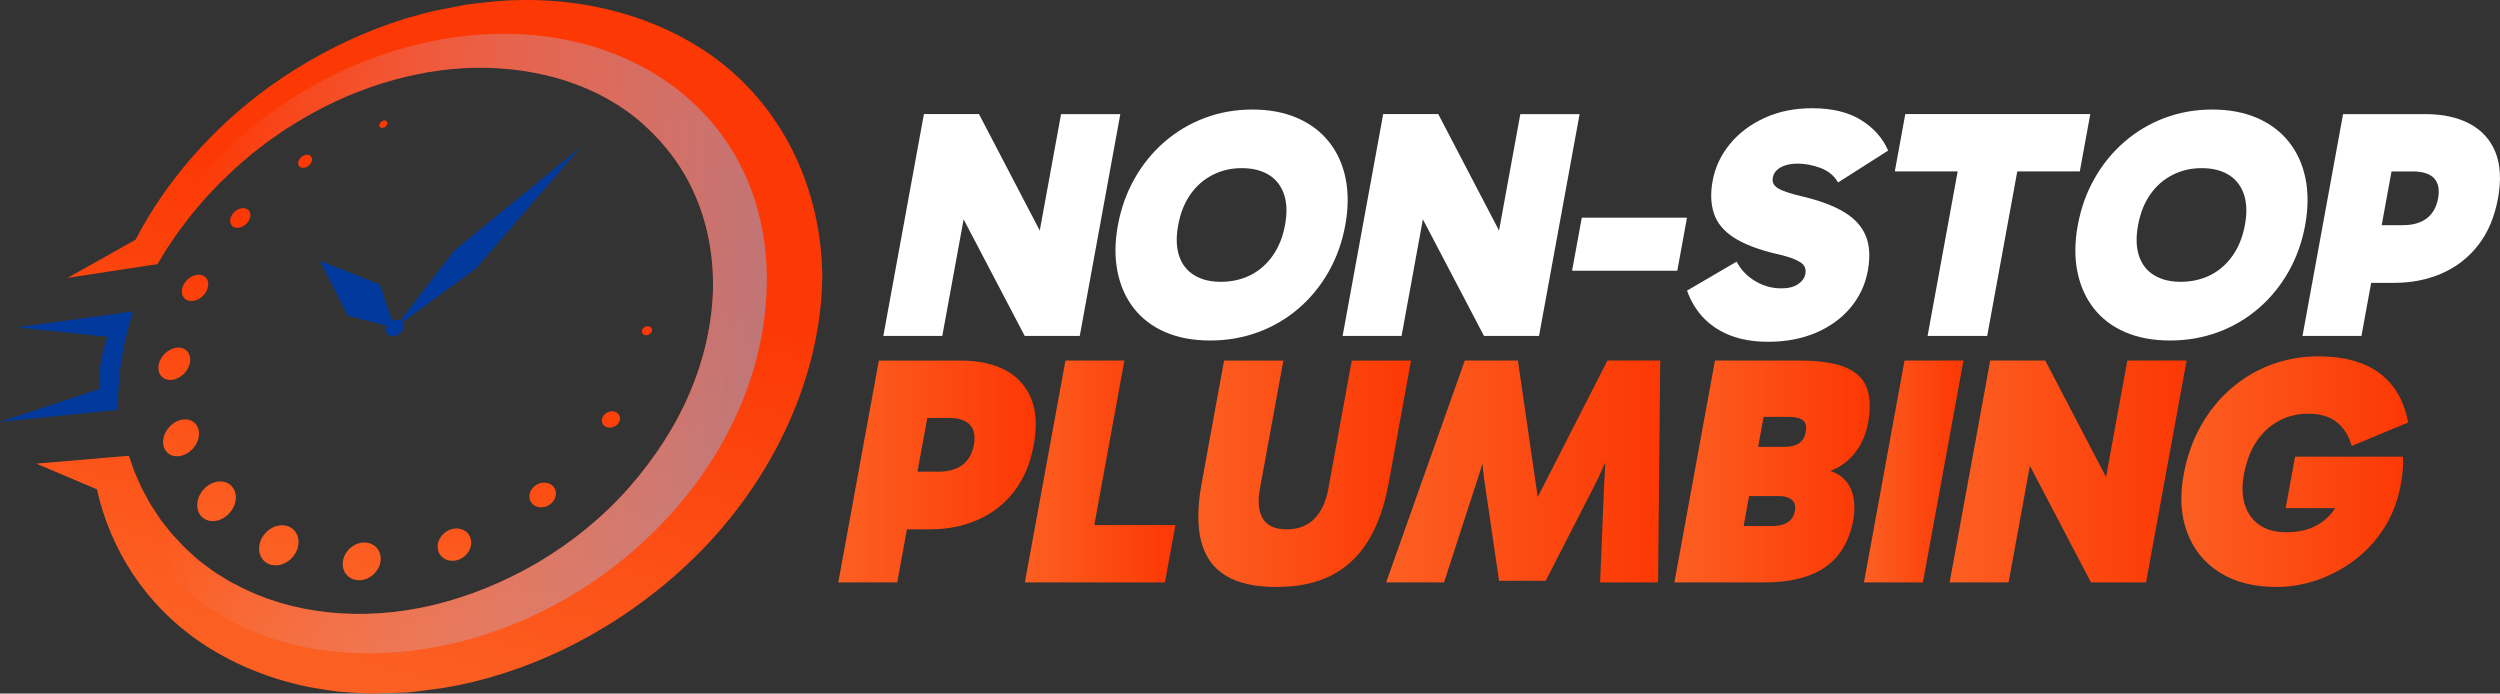 <?xml version="1.0" encoding="UTF-8"?>
<svg xmlns="http://www.w3.org/2000/svg" xmlns:xlink="http://www.w3.org/1999/xlink" viewBox="0 0 688.37 190.96">
  <rect x="0" y="0" width="688.37" height="190.96" fill="#333333" stroke="none"/>
  <defs>
    <style>
      .cls-1 {
        fill: url(#linear-gradient);
      }

      .cls-1, .cls-2, .cls-3, .cls-4, .cls-5, .cls-6, .cls-7, .cls-8, .cls-9, .cls-10, .cls-11, .cls-12, .cls-13 {
        stroke-width: 0px;
      }

      .cls-2 {
        fill: url(#linear-gradient-10);
      }

      .cls-3 {
        fill: url(#New_Gradient_Swatch_copy_11);
        mix-blend-mode: multiply;
      }

      .cls-4 {
        fill: url(#linear-gradient-4);
      }

      .cls-5 {
        fill: url(#linear-gradient-2);
      }

      .cls-6 {
        fill: url(#linear-gradient-3);
      }

      .cls-7 {
        fill: url(#linear-gradient-8);
      }

      .cls-8 {
        fill: url(#linear-gradient-9);
      }

      .cls-9 {
        fill: url(#linear-gradient-7);
      }

      .cls-10 {
        fill: url(#linear-gradient-5);
      }

      .cls-11 {
        fill: url(#linear-gradient-6);
      }

      .cls-14 {
        isolation: isolate;
      }

      .cls-12 {
        fill: #fff;
      }

      .cls-13 {
        fill: #00399b;
      }
    </style>
    <linearGradient id="linear-gradient" x1="93.46" y1="181.26" x2="128.27" y2="63.01" gradientUnits="userSpaceOnUse">
      <stop offset="0" stop-color="#fc5f22"></stop>
      <stop offset="1" stop-color="#fc3804"></stop>
    </linearGradient>
    <linearGradient id="New_Gradient_Swatch_copy_11" data-name="New Gradient Swatch copy 11" x1="296.04" y1="110.9" x2="50.37" y2="88.14" gradientUnits="userSpaceOnUse">
      <stop offset="0" stop-color="#7b728c"></stop>
      <stop offset="1" stop-color="#e1d9ff" stop-opacity="0"></stop>
    </linearGradient>
    <linearGradient id="linear-gradient-2" x1="94.26" y1="154.62" x2="115.95" y2="80.96" xlink:href="#linear-gradient"></linearGradient>
    <linearGradient id="linear-gradient-3" x1="230.81" y1="129.83" x2="285.2" y2="129.83" xlink:href="#linear-gradient"></linearGradient>
    <linearGradient id="linear-gradient-4" x1="282.2" y1="129.83" x2="323.66" y2="129.83" xlink:href="#linear-gradient"></linearGradient>
    <linearGradient id="linear-gradient-5" x1="329.95" y1="130.45" x2="388.53" y2="130.45" xlink:href="#linear-gradient"></linearGradient>
    <linearGradient id="linear-gradient-6" x1="381.67" y1="129.83" x2="457.14" y2="129.83" xlink:href="#linear-gradient"></linearGradient>
    <linearGradient id="linear-gradient-7" x1="461.04" y1="129.83" x2="514.82" y2="129.83" xlink:href="#linear-gradient"></linearGradient>
    <linearGradient id="linear-gradient-8" x1="513.24" y1="129.83" x2="540.64" y2="129.83" xlink:href="#linear-gradient"></linearGradient>
    <linearGradient id="linear-gradient-9" x1="536.82" y1="129.83" x2="602.07" y2="129.83" xlink:href="#linear-gradient"></linearGradient>
    <linearGradient id="linear-gradient-10" x1="600.64" y1="129.87" x2="663.08" y2="129.87" xlink:href="#linear-gradient"></linearGradient>
  </defs>
  <g class="cls-14">
    <g id="Layer_2" data-name="Layer 2">
      <g id="Layer_1-2" data-name="Layer 1">
        <g>
          <path class="cls-1" d="m226.41,76.21c-.28,25.25-11.52,52.18-31.54,73.57-19.85,21.04-46.68,35.53-73.44,39.73-3.23.39-6.45.92-9.64,1.18l-9.4.27c-3.08-.04-6.09-.33-9.11-.5-2.93-.43-5.86-.82-8.69-1.38-11.14-2.34-21.25-6.63-29.79-12.51-14.7-10.1-24.42-25.2-28.11-41.83l-16.69-7.08,25.5-2.17c.58,1.65,1.07,3.32,1.75,4.92.85,1.78,1.49,3.69,2.51,5.35l.9,1.68.51.93c.46.87,1.06,1.65,1.58,2.49.55.81,1.05,1.67,1.65,2.47l1.84,2.32c1.17,1.62,2.66,2.95,3.97,4.46,1.37,1.46,2.96,2.72,4.42,4.1,1.65,1.2,3.21,2.5,4.93,3.62,1.8,1.03,3.45,2.28,5.37,3.13,15.15,8.18,34.62,10.29,54.13,5.7,10.01-2.37,19.88-6.41,29.1-11.81,9.32-5.53,17.91-12.48,25.01-20.56,7.12-8.1,12.93-17.03,16.85-26.38,3.94-9.3,6.03-18.83,6.3-28.11.18-9.13-1.41-17.82-4.75-25.63-3.23-7.65-8.18-14.31-14.28-19.82-5.95-5.38-13.25-9.4-21.23-12.04-7.8-2.52-16.26-3.78-25.01-3.66-16.96.25-35.03,5.92-50.64,15.83-1.97,1.12-3.79,2.53-5.69,3.79-1.86,1.32-3.63,2.77-5.46,4.16-1.7,1.51-3.5,2.95-5.16,4.52-1.61,1.61-3.36,3.11-4.89,4.8l-2.35,2.48c-.78.85-1.48,1.73-2.23,2.59-.72.87-1.51,1.72-2.18,2.61l-.74.96v.02s-1.32,1.73-1.32,1.73c-1.45,1.77-2.6,3.69-3.92,5.54-1.11,1.65-2.07,3.34-3.11,5.05l-24.74,3.77,18.7-10.49c8.22-15.9,21.27-30.98,37.14-42.33,8.98-6.43,18.88-11.81,29.21-15.81,2.6-.99,5.26-1.86,7.91-2.76,2.69-.71,5.38-1.52,8.09-2.14l8.21-1.61c2.76-.42,5.51-.64,8.29-.97,22.91-2.01,45.3,3.82,61.92,16.5,17.7,13.66,28.08,35.13,28.34,59.32Z"></path>
          <path class="cls-3" d="m211.12,78.04c-.66,53.5-52.5,101.09-108.52,101.83-36.73.49-62.9-20.06-70.96-48.13l-21.63-4.07,25.5-2.17c.58,1.65,1.07,3.32,1.75,4.92.85,1.78,1.49,3.69,2.51,5.35l.9,1.68.51.93c.46.87,1.06,1.65,1.58,2.49.55.81,1.05,1.67,1.65,2.47l1.84,2.32c1.17,1.62,2.66,2.95,3.97,4.46,1.37,1.46,2.96,2.72,4.42,4.1,1.65,1.2,3.21,2.5,4.93,3.62,1.8,1.03,3.45,2.28,5.37,3.13,15.15,8.18,34.62,10.29,54.13,5.7,10.01-2.37,19.88-6.41,29.1-11.81,9.32-5.53,17.91-12.48,25.01-20.56,7.12-8.1,12.93-17.03,16.85-26.38,3.94-9.3,6.03-18.83,6.3-28.11.18-9.13-1.41-17.82-4.75-25.63-3.23-7.65-8.18-14.31-14.28-19.82-5.95-5.38-13.25-9.4-21.23-12.04-7.8-2.52-16.26-3.78-25.01-3.66-16.96.25-35.03,5.92-50.64,15.83-1.97,1.12-3.79,2.53-5.69,3.79-1.86,1.32-3.63,2.77-5.46,4.16-1.7,1.51-3.5,2.95-5.16,4.52-1.61,1.61-3.36,3.11-4.89,4.8l-2.35,2.48c-.78.85-1.48,1.73-2.23,2.59-.72.87-1.51,1.72-2.18,2.61l-.74.96v.02s-1.32,1.73-1.32,1.73c-1.45,1.77-2.6,3.69-3.92,5.54-1.11,1.65-2.07,3.34-3.11,5.05l-24.74,3.77,22.69-8.79c15.25-26.94,43.98-49.3,76.87-56.24,49.47-10.43,93.56,17.32,92.95,66.57Z"></path>
          <path class="cls-13" d="m32.57,108.03c.12-2.91.42-5.83.86-8.74.46-2.9,1.05-5.8,1.82-8.72.15-.6.32-1.21.49-1.81.29-1.01.59-2,.91-3.01l-4.03.55-28,3.83,24.99,2.61c-.88,2.4-1.51,4.83-1.89,7.23-.37,2.41-.5,4.81-.36,7.13L0,116.15l28.42-2.9,4.08-.42c-.02-1.01-.01-2,0-3.01.01-.6.02-1.2.06-1.8Z"></path>
          <path class="cls-5" d="m58.89,143.48c-2.91.17-4.93-2.13-4.53-5.13.4-2.99,3.04-5.57,5.93-5.78,2.91-.21,4.98,2.05,4.61,5.08-.38,3.04-3.08,5.65-6.01,5.83Zm-4.14-23.39c.38-2.8-1.53-4.86-4.23-4.59-2.69.26-5.17,2.7-5.56,5.48-.39,2.78,1.46,4.87,4.16,4.64,2.72-.23,5.25-2.7,5.63-5.52Zm-2.41-20.45c.34-2.45-1.34-4.19-3.74-3.9-2.38.29-4.59,2.48-4.94,4.91-.35,2.44,1.29,4.2,3.69,3.94,2.41-.27,4.65-2.49,4.99-4.95Zm4.97-20.91c.27-1.99-1.13-3.35-3.12-3.06-1.98.29-3.81,2.12-4.09,4.09-.28,1.98,1.1,3.36,3.09,3.09,2-.27,3.85-2.12,4.12-4.11Zm11.62-19.17c.19-1.48-.9-2.47-2.43-2.21-1.52.25-2.92,1.65-3.11,3.12-.2,1.47.88,2.47,2.41,2.23,1.54-.25,2.94-1.65,3.13-3.13Zm16.99-15.49c.11-.98-.65-1.62-1.7-1.43-1.05.19-1.99,1.13-2.11,2.11-.12.98.64,1.62,1.69,1.43,1.05-.19,2-1.14,2.12-2.12Zm20.76-10.07c.06-.56-.4-.91-1.02-.8-.62.12-1.16.66-1.22,1.21-.06.56.4.91,1.02.8.62-.11,1.17-.66,1.22-1.22Zm72.86,56.92c.03-.67-.58-1.15-1.36-1.06-.77.09-1.42.7-1.45,1.37-.03.67.58,1.15,1.36,1.07.78-.08,1.43-.7,1.45-1.37Zm-8.83,24.36c.05-1.23-1.02-2.14-2.4-2.02-1.37.12-2.53,1.21-2.59,2.44-.06,1.23,1.01,2.14,2.39,2.03,1.38-.11,2.55-1.21,2.61-2.45Zm-17.63,20.78c.11-1.88-1.45-3.29-3.47-3.16-2.01.13-3.73,1.75-3.84,3.61-.12,1.87,1.42,3.29,3.44,3.18,2.03-.12,3.77-1.74,3.87-3.63Zm-23.33,13.67c.18-2.46-1.75-4.34-4.29-4.21-2.53.13-4.73,2.21-4.93,4.65-.2,2.45,1.69,4.35,4.24,4.24,2.56-.11,4.79-2.21,4.98-4.68Zm-24.94,4.6c.27-2.88-1.87-5.09-4.74-4.95-2.86.14-5.39,2.56-5.68,5.4-.29,2.86,1.8,5.1,4.67,4.99,2.9-.11,5.48-2.55,5.75-5.45Zm-22.64-4.47c.34-3.06-1.82-5.39-4.8-5.22-2.96.17-5.63,2.74-5.99,5.76-.36,3.03,1.75,5.4,4.73,5.27,3-.13,5.72-2.74,6.06-5.81Z"></path>
          <path class="cls-13" d="m159.86,40.55l-34.77,28.46-14.86,19.28c-.64-.36-1.47-.37-2.23,0l-3.44-9.98-16.44-6.49,7.63,15.1,10.78,2.81c-.41.85-.33,1.79.3,2.36.86.78,2.4.6,3.43-.4.92-.89,1.08-2.11.5-2.92l20.29-14.83,28.79-33.39Z"></path>
          <g>
            <path class="cls-12" d="m282.15,92.49l-21.34-40.72,6.39-1.61-7.74,42.33h-16.23l11.17-61.08h15.16l21.25,40.72-6.39,1.62,7.74-42.33h16.32l-11.17,61.08h-15.16Z"></path>
            <path class="cls-12" d="m307.82,62c.85-4.66,2.38-8.94,4.59-12.83,2.2-3.89,4.94-7.25,8.21-10.09s6.96-5.04,11.07-6.59c4.11-1.55,8.5-2.33,13.16-2.33s8.78.78,12.35,2.33,6.49,3.75,8.75,6.59c2.26,2.84,3.78,6.2,4.57,10.09.78,3.89.75,8.16-.1,12.83-.85,4.66-2.38,8.94-4.59,12.83-2.21,3.89-4.96,7.25-8.26,10.09-3.3,2.84-7.02,5.02-11.15,6.55-4.14,1.52-8.54,2.29-13.2,2.29s-8.77-.76-12.32-2.29c-3.55-1.52-6.44-3.71-8.67-6.55-2.23-2.84-3.74-6.2-4.52-10.09-.78-3.89-.75-8.16.1-12.83Zm16.59,0c-.61,3.35-.52,6.19.28,8.52.8,2.33,2.2,4.1,4.19,5.29,1.99,1.2,4.42,1.79,7.29,1.79s5.61-.6,8.04-1.79c2.43-1.2,4.49-2.97,6.18-5.34,1.69-2.36,2.84-5.22,3.45-8.57.61-3.35.5-6.19-.33-8.52-.83-2.33-2.24-4.09-4.23-5.29-2-1.2-4.46-1.79-7.38-1.79s-5.52.61-7.96,1.84c-2.44,1.23-4.48,3-6.13,5.34-1.65,2.33-2.79,5.17-3.4,8.52Z"></path>
            <path class="cls-12" d="m408.61,92.49l-21.34-40.72,6.39-1.61-7.74,42.33h-16.23l11.17-61.08h15.16l21.25,40.72-6.39,1.62,7.74-42.33h16.32l-11.17,61.08h-15.16Z"></path>
            <path class="cls-12" d="m461.84,74.55h-28.97l2.67-14.62h28.97l-2.67,14.62Z"></path>
            <path class="cls-12" d="m486.79,94.1c-3.83,0-7.21-.55-10.15-1.66-2.94-1.11-5.42-2.71-7.46-4.8-2.04-2.09-3.59-4.63-4.66-7.62l13.66-7.98c1.15,2.21,2.84,3.99,5.08,5.34,2.23,1.35,4.64,2.02,7.21,2.02,1.97,0,3.52-.39,4.65-1.17,1.13-.78,1.8-1.73,2-2.87.14-.78.04-1.46-.29-2.06-.34-.6-1.12-1.18-2.33-1.75-1.21-.57-3.02-1.12-5.44-1.66-5.04-1.2-8.95-2.71-11.73-4.53-2.78-1.82-4.58-4.04-5.42-6.64-.84-2.6-.96-5.58-.34-8.92.68-3.71,2.25-7.07,4.71-10.09,2.46-3.02,5.64-5.43,9.53-7.22,3.88-1.79,8.28-2.69,13.18-2.69,5.5,0,9.99,1.09,13.48,3.27,3.49,2.18,5.96,4.98,7.43,8.39l-13.8,8.79c-1.04-1.85-2.63-3.18-4.79-3.99-2.15-.81-4.28-1.21-6.37-1.21-1.85,0-3.4.34-4.63,1.03-1.23.69-1.96,1.63-2.17,2.83-.22,1.2.22,2.15,1.31,2.87,1.09.72,3.39,1.5,6.88,2.33,4.82,1.14,8.66,2.59,11.54,4.35,2.88,1.76,4.84,3.95,5.89,6.55,1.05,2.6,1.23,5.78.54,9.55-.69,3.77-2.26,7.13-4.71,10.09-2.46,2.96-5.63,5.28-9.52,6.95-3.89,1.67-8.32,2.51-13.28,2.51Z"></path>
            <path class="cls-12" d="m521.73,47.2l2.89-15.79h50.94l-2.89,15.79h-50.94Zm9.03,45.29l10.12-55.34h16.41l-10.12,55.34h-16.41Z"></path>
            <path class="cls-12" d="m572.12,62c.85-4.66,2.38-8.94,4.59-12.83,2.2-3.89,4.94-7.25,8.21-10.09s6.96-5.04,11.07-6.59c4.11-1.55,8.5-2.33,13.16-2.33s8.78.78,12.35,2.33,6.49,3.75,8.75,6.59c2.26,2.84,3.78,6.2,4.57,10.09.78,3.89.75,8.16-.1,12.83-.85,4.66-2.38,8.94-4.59,12.83-2.21,3.89-4.96,7.25-8.26,10.09-3.3,2.84-7.02,5.02-11.15,6.55-4.14,1.52-8.54,2.29-13.2,2.29s-8.77-.76-12.32-2.29c-3.55-1.52-6.44-3.71-8.67-6.55-2.23-2.84-3.74-6.2-4.52-10.09-.78-3.89-.75-8.16.1-12.83Zm16.59,0c-.61,3.35-.52,6.19.28,8.52.8,2.33,2.2,4.1,4.19,5.29,1.99,1.2,4.42,1.79,7.29,1.79s5.61-.6,8.04-1.79c2.43-1.2,4.49-2.97,6.18-5.34,1.69-2.36,2.84-5.22,3.45-8.57.61-3.35.5-6.19-.33-8.52-.83-2.33-2.24-4.09-4.23-5.29-2-1.2-4.46-1.79-7.38-1.79s-5.52.61-7.96,1.84c-2.44,1.23-4.48,3-6.13,5.34-1.65,2.33-2.79,5.17-3.4,8.52Z"></path>
            <path class="cls-12" d="m651.94,62h9.69c2.75,0,4.94-.63,6.58-1.88,1.63-1.26,2.67-3.08,3.11-5.47.45-2.45.08-4.3-1.09-5.56-1.18-1.26-3.14-1.88-5.89-1.88h-9.78l4.58-3.5-8.92,48.79h-16.23l11.17-61.08h22.6c4.84,0,8.93.88,12.25,2.65,3.32,1.76,5.69,4.37,7.09,7.8,1.4,3.44,1.64,7.7.71,12.78-.93,5.08-2.73,9.34-5.39,12.78-2.66,3.44-5.98,6.04-9.95,7.8-3.97,1.76-8.38,2.65-13.22,2.65h-10.22l2.9-15.88Z"></path>
            <path class="cls-6" d="m248.77,129.87h9.69c2.75,0,4.94-.63,6.58-1.88,1.63-1.26,2.67-3.08,3.11-5.47.45-2.45.08-4.31-1.09-5.56-1.17-1.25-3.14-1.88-5.89-1.88h-9.78l4.58-3.5-8.92,48.79h-16.23l11.17-61.08h22.6c4.84,0,8.93.88,12.25,2.65,3.32,1.76,5.69,4.37,7.09,7.8,1.4,3.44,1.64,7.7.71,12.78-.93,5.08-2.73,9.34-5.39,12.78-2.66,3.44-5.98,6.04-9.95,7.8-3.97,1.76-8.38,2.65-13.22,2.65h-10.22l2.9-15.88Z"></path>
            <path class="cls-4" d="m320.77,160.36h-38.57l11.17-61.08h16.23l-9.68,52.92-3.63-7.62h27.36l-2.89,15.79Z"></path>
            <path class="cls-10" d="m351.39,161.62c-5.92,0-10.58-1.06-13.99-3.18-3.41-2.12-5.64-5.29-6.69-9.51-1.05-4.22-1-9.46.14-15.74l6.2-33.9h16.32l-6.48,35.43c-.63,3.47-.35,6.17.85,8.12,1.2,1.94,3.38,2.92,6.55,2.92s5.71-.97,7.62-2.92c1.91-1.94,3.18-4.65,3.82-8.12l6.48-35.43h16.32l-6.2,33.9c-1.15,6.28-3.02,11.52-5.61,15.74-2.6,4.21-5.97,7.38-10.12,9.51-4.15,2.12-9.22,3.18-15.2,3.18Z"></path>
            <path class="cls-11" d="m381.67,160.36l21.66-61.08h14.62l5.76,39.64h-1.35l20.25-39.64h14.53l-.59,61.08h-15.96l1.06-25.92c.17-3.23.34-6.47.52-9.73.18-3.26.36-6.53.54-9.82h4.66c-1.42,3.17-2.79,6.37-4.13,9.6-1.34,3.23-2.8,6.43-4.4,9.6l-13.24,25.83h-12.83l-3.8-25.83c-.5-3.17-.82-6.37-.98-9.6-.16-3.23-.37-6.43-.62-9.6h4.75c-1.02,3.29-2.02,6.56-3.01,9.82-.99,3.26-2.01,6.5-3.08,9.73l-8.42,25.92h-15.96Z"></path>
            <path class="cls-9" d="m461.04,160.36l11.17-61.08h23.14c5.68,0,10.01.66,13,1.97,2.99,1.32,4.91,3.24,5.76,5.79.85,2.54.94,5.67.26,9.37-.51,2.81-1.5,5.28-2.97,7.4-1.47,2.12-3.29,3.78-5.48,4.98-2.19,1.2-4.63,1.79-7.32,1.79l.28-1.53c3.47,0,6.09.67,7.88,2.02,1.79,1.34,2.93,3.09,3.44,5.25.5,2.15.54,4.42.1,6.82-1.06,5.8-3.62,10.12-7.66,12.96-4.05,2.84-9.63,4.26-16.74,4.26h-24.84Zm26.02-53.54l-8.3,45.38-4.13-7.35h13.54c1.55,0,2.89-.33,3.99-.99,1.11-.66,1.79-1.7,2.05-3.14.26-1.44-.03-2.48-.86-3.14-.84-.66-2-.99-3.5-.99h-13.72l2.48-13.54h12.56c1.79,0,3.18-.33,4.17-.99.99-.66,1.61-1.7,1.87-3.14.26-1.43.02-2.48-.73-3.14-.75-.66-2.02-.99-3.81-.99h-12.29l6.66-7.98Z"></path>
            <path class="cls-7" d="m529.47,160.36h-16.23l11.17-61.08h16.23l-11.17,61.08Z"></path>
            <path class="cls-8" d="m575.75,160.36l-21.34-40.72,6.39-1.61-7.74,42.33h-16.23l11.17-61.08h15.16l21.25,40.72-6.39,1.61,7.74-42.33h16.32l-11.17,61.08h-15.16Z"></path>
            <path class="cls-2" d="m626.82,161.62c-6.22,0-11.43-1.33-15.64-3.99-4.21-2.66-7.18-6.32-8.93-10.99-1.75-4.66-2.08-9.98-.98-15.96.9-4.9,2.46-9.34,4.68-13.32,2.22-3.98,4.97-7.4,8.25-10.27,3.27-2.87,6.97-5.08,11.08-6.64,4.11-1.55,8.5-2.33,13.16-2.33,7,0,12.57,1.54,16.73,4.62,4.16,3.08,6.8,7.61,7.92,13.59l-15.53,6.46c-.85-2.87-2.24-5.07-4.18-6.59-1.93-1.52-4.54-2.29-7.83-2.29-2.87,0-5.53.64-7.98,1.93-2.45,1.29-4.51,3.17-6.19,5.65-1.68,2.48-2.85,5.55-3.52,9.19-.59,3.23-.49,6.04.3,8.43.79,2.39,2.16,4.23,4.1,5.52,1.95,1.29,4.36,1.93,7.23,1.93,2.63,0,4.95-.4,6.95-1.21,2-.81,3.71-2,5.14-3.59,1.42-1.58,2.54-3.57,3.33-5.96l4.9,4.12h-20.45l2.59-14.17h29.69c.09,1.14.07,2.36-.04,3.68-.12,1.32-.31,2.66-.56,4.04-.82,4.48-2.36,8.48-4.61,11.97-2.25,3.5-4.98,6.44-8.16,8.83-3.19,2.39-6.63,4.21-10.33,5.47-3.7,1.26-7.4,1.88-11.11,1.88Z"></path>
          </g>
        </g>
      </g>
    </g>
  </g>
</svg>
